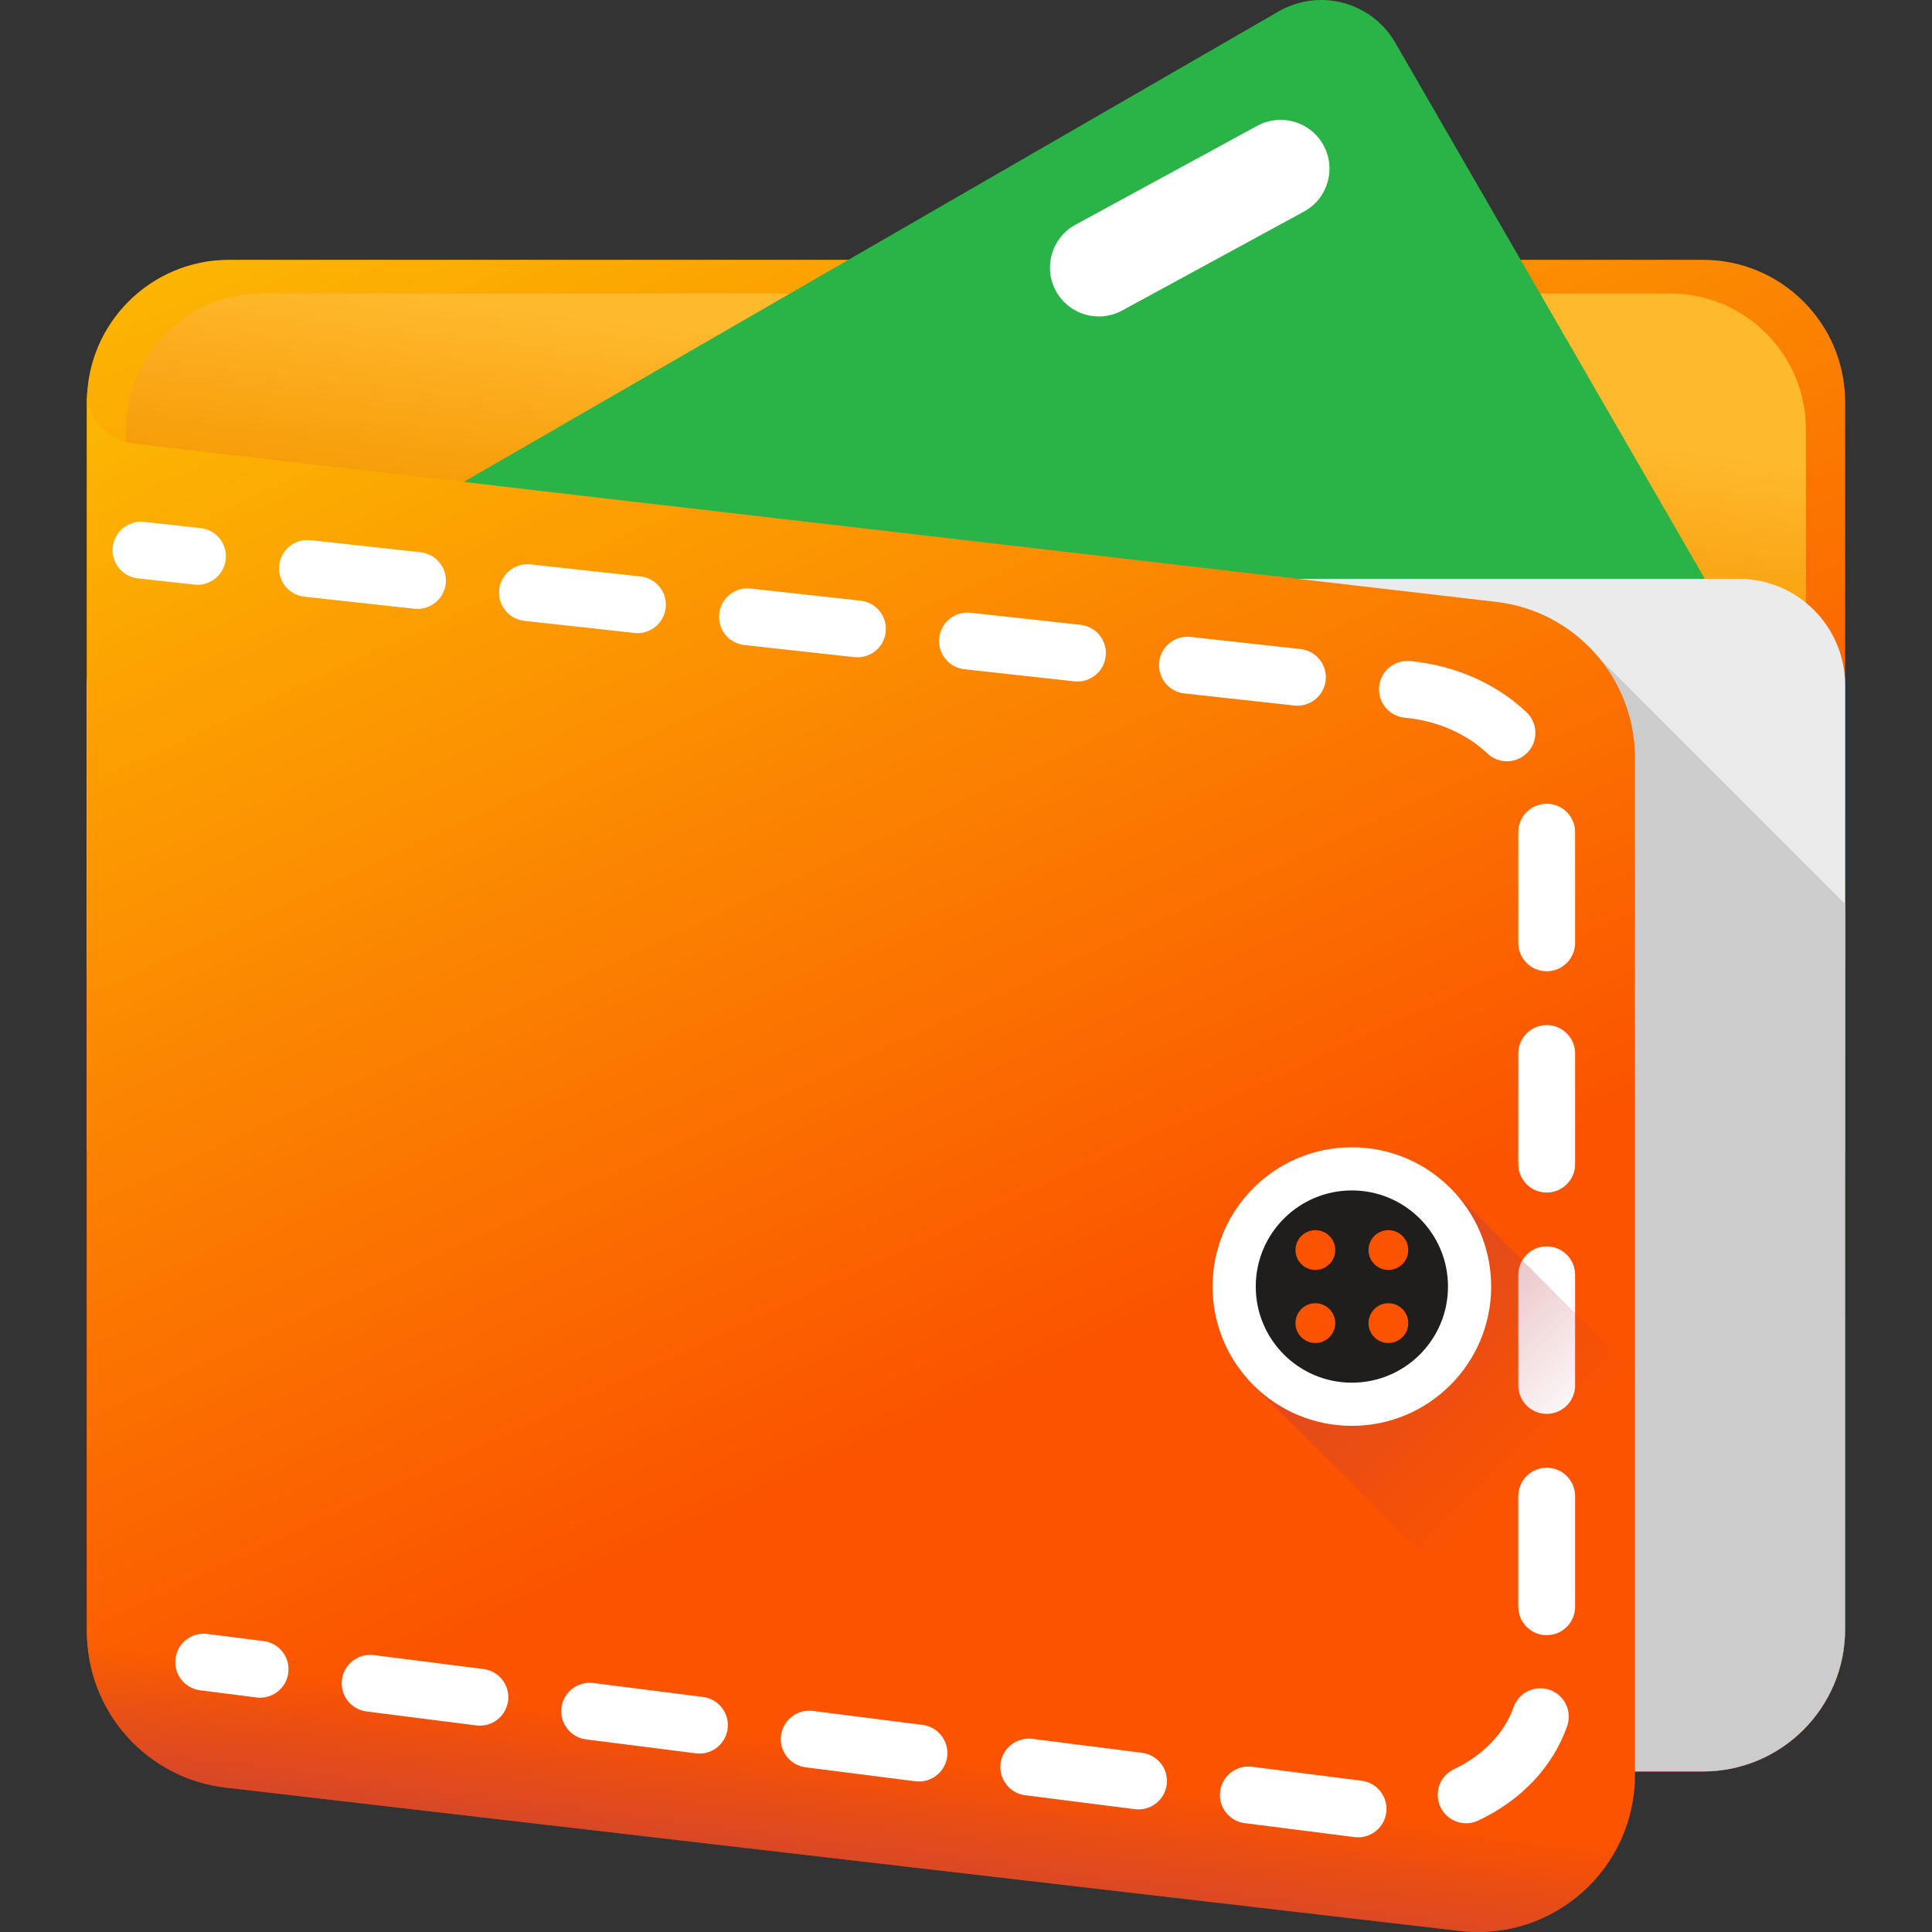 <svg width="150" height="150" viewBox="0 0 150 150" fill="none" xmlns="http://www.w3.org/2000/svg">
<rect x="0" y="0" width="150" height="150" fill="#333333" stroke="none"/>
<g clip-path="url(#clip0_957_3515)">
<path d="M132.213 137.536H17.788C11.69 137.536 6.746 132.592 6.746 126.493V31.214C6.746 25.116 11.69 20.172 17.788 20.172H132.213C138.311 20.172 143.255 25.116 143.255 31.214V126.493C143.255 132.592 138.311 137.536 132.213 137.536Z" fill="url(#paint0_linear_957_3515)"/>
<path d="M129.661 134.919H20.34C14.514 134.919 9.79 130.195 9.79 124.369V33.339C9.79 27.513 14.513 22.789 20.34 22.789H129.661C135.487 22.789 140.211 27.512 140.211 33.339V124.369C140.211 130.196 135.487 134.919 129.661 134.919Z" fill="url(#paint1_linear_957_3515)"/>
<path d="M135.856 50.991L108.333 3.321C106.5 0.145 102.44 -0.943 99.264 0.891L12.487 50.991H135.856Z" fill="#2AB347"/>
<path d="M6.746 89.358H143.255V53.202C143.255 48.639 139.556 44.94 134.992 44.94H15.009C10.445 44.94 6.746 48.639 6.746 53.202V89.358Z" fill="#EBEBEB"/>
<path d="M6.746 75.76V126.494C6.746 132.592 11.69 137.536 17.789 137.536H132.213C138.311 137.536 143.255 132.592 143.255 126.494V75.76C143.255 71.994 140.201 68.94 136.435 68.94H13.566C9.8 68.94 6.746 71.993 6.746 75.76Z" fill="url(#paint2_linear_957_3515)"/>
<path d="M122.659 49.593V137.536H132.211C138.31 137.536 143.254 132.593 143.254 126.494V70.187L122.659 49.593Z" fill="#CCCCCC"/>
<path d="M113.349 149.917L17.523 138.788C11.38 138.074 6.746 132.871 6.746 126.687V30.391C6.746 32.461 8.297 34.202 10.352 34.44L116.16 46.729C122.303 47.443 126.937 52.646 126.937 58.83V137.817C126.937 145.101 120.585 150.758 113.349 149.917Z" fill="url(#paint3_linear_957_3515)"/>
<path d="M113.349 130.683L17.523 119.553C11.38 118.84 6.746 113.637 6.746 107.453V126.687C6.746 132.871 11.38 138.075 17.523 138.788L113.349 149.917C120.585 150.758 126.937 145.101 126.937 137.817V118.582C126.937 125.867 120.585 131.523 113.349 130.683Z" fill="url(#paint4_linear_957_3515)"/>
<path d="M15.337 45.4C15.257 45.4 15.175 45.396 15.094 45.387L10.708 44.905C9.497 44.771 8.623 43.682 8.757 42.471C8.89 41.261 9.98 40.387 11.19 40.52L15.575 41.002C16.786 41.135 17.66 42.224 17.527 43.435C17.403 44.565 16.447 45.4 15.337 45.4Z" fill="white"/>
<path d="M105.444 142.65C105.351 142.65 105.257 142.644 105.162 142.632L96.64 141.548C95.431 141.395 94.576 140.29 94.73 139.081C94.883 137.873 95.988 137.023 97.197 137.171L105.719 138.255C106.927 138.409 107.783 139.513 107.629 140.722C107.487 141.836 106.538 142.65 105.444 142.65ZM113.832 141.558C113.005 141.558 112.211 141.09 111.836 140.291C111.316 139.189 111.789 137.875 112.891 137.356C115.129 136.301 116.812 134.552 117.509 132.557C117.911 131.407 119.169 130.801 120.319 131.201C121.469 131.603 122.076 132.861 121.674 134.011C120.573 137.163 118.122 139.768 114.771 141.347C114.467 141.49 114.148 141.558 113.832 141.558ZM88.398 140.482C88.306 140.482 88.211 140.476 88.117 140.464L79.594 139.381C78.386 139.227 77.53 138.123 77.684 136.914C77.838 135.706 78.942 134.855 80.151 135.004L88.674 136.088C89.882 136.241 90.738 137.346 90.584 138.555C90.442 139.668 89.492 140.482 88.398 140.482ZM71.353 138.315C71.26 138.315 71.166 138.308 71.072 138.297L62.549 137.213C61.341 137.06 60.485 135.955 60.639 134.746C60.793 133.538 61.898 132.683 63.106 132.836L71.629 133.92C72.837 134.074 73.693 135.178 73.539 136.387C73.397 137.5 72.447 138.315 71.353 138.315ZM54.307 136.147C54.215 136.147 54.121 136.141 54.026 136.129L45.503 135.045C44.294 134.891 43.439 133.787 43.593 132.578C43.747 131.37 44.852 130.519 46.06 130.668L54.583 131.752C55.791 131.906 56.647 133.01 56.493 134.219C56.351 135.333 55.402 136.147 54.307 136.147ZM37.262 133.979C37.169 133.979 37.075 133.973 36.981 133.961L28.458 132.877C27.249 132.724 26.394 131.619 26.548 130.411C26.702 129.202 27.806 128.351 29.015 128.501L37.538 129.585C38.746 129.739 39.602 130.843 39.448 132.052C39.306 133.166 38.356 133.979 37.262 133.979ZM120.086 126.955C118.868 126.955 117.881 125.968 117.881 124.75V116.158C117.881 114.94 118.868 113.953 120.086 113.953C121.305 113.953 122.292 114.94 122.292 116.158V124.75C122.292 125.968 121.305 126.955 120.086 126.955ZM120.086 109.773C118.868 109.773 117.881 108.786 117.881 107.567V98.976C117.881 97.757 118.868 96.77 120.086 96.77C121.305 96.77 122.292 97.757 122.292 98.976V107.567C122.292 108.785 121.305 109.773 120.086 109.773ZM120.086 92.59C118.868 92.59 117.881 91.603 117.881 90.385V81.793C117.881 80.575 118.868 79.588 120.086 79.588C121.305 79.588 122.292 80.575 122.292 81.793V90.385C122.292 91.603 121.305 92.59 120.086 92.59ZM120.086 75.408C118.868 75.408 117.881 74.421 117.881 73.202V64.611C117.881 63.392 118.868 62.405 120.086 62.405C121.305 62.405 122.292 63.392 122.292 64.611V73.202C122.292 74.42 121.305 75.408 120.086 75.408ZM117.001 59.105C116.457 59.105 115.911 58.905 115.485 58.501C113.85 56.952 111.581 55.965 109.095 55.721L109.037 55.715C107.825 55.585 106.949 54.497 107.079 53.286C107.21 52.074 108.297 51.198 109.509 51.329L109.546 51.333C112.982 51.669 116.176 53.079 118.519 55.298C119.404 56.136 119.441 57.533 118.603 58.417C118.169 58.874 117.586 59.105 117.001 59.105ZM100.735 54.789C100.655 54.789 100.573 54.784 100.492 54.776L91.952 53.837C90.741 53.703 89.867 52.614 90 51.403C90.133 50.192 91.223 49.321 92.433 49.451L100.973 50.39C102.184 50.524 103.058 51.613 102.925 52.824C102.801 53.953 101.845 54.789 100.735 54.789ZM83.656 52.911C83.576 52.911 83.494 52.906 83.412 52.898L74.872 51.959C73.661 51.825 72.787 50.736 72.921 49.525C73.053 48.314 74.145 47.442 75.354 47.573L83.894 48.512C85.105 48.646 85.979 49.735 85.846 50.946C85.722 52.075 84.766 52.911 83.656 52.911ZM66.576 51.033C66.495 51.033 66.414 51.029 66.332 51.02L57.792 50.081C56.582 49.948 55.707 48.858 55.841 47.648C55.974 46.437 57.063 45.564 58.274 45.696L66.814 46.635C68.025 46.768 68.899 47.857 68.766 49.068C68.642 50.197 67.686 51.033 66.576 51.033ZM49.496 49.156C49.416 49.156 49.334 49.151 49.252 49.142L40.713 48.203C39.502 48.07 38.628 46.981 38.761 45.77C38.894 44.559 39.982 43.687 41.194 43.818L49.734 44.757C50.945 44.89 51.819 45.98 51.686 47.191C51.562 48.32 50.606 49.156 49.496 49.156ZM32.416 47.278C32.336 47.278 32.254 47.273 32.173 47.264L23.633 46.325C22.422 46.192 21.548 45.103 21.681 43.892C21.814 42.681 22.903 41.809 24.115 41.94L32.654 42.879C33.865 43.013 34.739 44.102 34.606 45.313C34.482 46.442 33.526 47.278 32.416 47.278Z" fill="white"/>
<path d="M20.196 131.808C20.104 131.808 20.01 131.803 19.915 131.791L15.538 131.234C14.33 131.081 13.474 129.976 13.628 128.768C13.782 127.559 14.886 126.704 16.095 126.858L20.471 127.414C21.68 127.567 22.536 128.672 22.382 129.88C22.24 130.995 21.29 131.808 20.196 131.808Z" fill="white"/>
<path d="M101.24 16.426L87.123 24.108C85.284 25.109 82.982 24.429 81.981 22.59C80.981 20.751 81.66 18.45 83.499 17.449L97.617 9.767C99.456 8.766 101.758 9.446 102.759 11.285C103.759 13.123 103.08 15.426 101.24 16.426Z" fill="white"/>
<path d="M126.936 106.588L112.926 92.578C110.95 90.426 108.113 89.076 104.961 89.076C98.988 89.076 94.147 93.918 94.147 99.89C94.147 103.042 95.496 105.879 97.649 107.856L126.937 137.143V106.588H126.936Z" fill="url(#paint5_linear_957_3515)"/>
<path d="M104.959 110.702C110.931 110.702 115.773 105.861 115.773 99.888C115.773 93.916 110.931 89.074 104.959 89.074C98.986 89.074 94.144 93.916 94.144 99.888C94.144 105.861 98.986 110.702 104.959 110.702Z" fill="white"/>
<path d="M104.959 107.351C109.081 107.351 112.422 104.01 112.422 99.888C112.422 95.767 109.081 92.425 104.959 92.425C100.837 92.425 97.496 95.767 97.496 99.888C97.496 104.01 100.837 107.351 104.959 107.351Z" fill="#1F1E1D"/>
<path d="M102.124 98.597C102.977 98.597 103.669 97.906 103.669 97.053C103.669 96.2 102.977 95.509 102.124 95.509C101.271 95.509 100.58 96.2 100.58 97.053C100.58 97.906 101.271 98.597 102.124 98.597Z" fill="#FB5300"/>
<path d="M107.794 98.597C108.647 98.597 109.338 97.906 109.338 97.053C109.338 96.2 108.647 95.509 107.794 95.509C106.941 95.509 106.25 96.2 106.25 97.053C106.25 97.906 106.941 98.597 107.794 98.597Z" fill="#FB5300"/>
<path d="M102.124 104.271C102.977 104.271 103.669 103.579 103.669 102.726C103.669 101.874 102.977 101.182 102.124 101.182C101.271 101.182 100.58 101.874 100.58 102.726C100.58 103.579 101.271 104.271 102.124 104.271Z" fill="#FB5300"/>
<path d="M107.794 104.271C108.647 104.271 109.338 103.579 109.338 102.726C109.338 101.874 108.647 101.182 107.794 101.182C106.941 101.182 106.25 101.874 106.25 102.726C106.25 103.579 106.941 104.271 107.794 104.271Z" fill="#FB5300"/>
</g>
<defs>
<linearGradient id="paint0_linear_957_3515" x1="75.001" y1="101.58" x2="33.946" y2="-0.945" gradientUnits="userSpaceOnUse">
<stop stop-color="#FB5300"/>
<stop offset="1" stop-color="#FCC202"/>
</linearGradient>
<linearGradient id="paint1_linear_957_3515" x1="81.053" y1="28.924" x2="78.882" y2="46.826" gradientUnits="userSpaceOnUse">
<stop stop-color="#FFB92D"/>
<stop offset="1" stop-color="#F59500"/>
</linearGradient>
<linearGradient id="paint2_linear_957_3515" x1="74.999" y1="81.478" x2="74.999" y2="140.583" gradientUnits="userSpaceOnUse">
<stop stop-color="#FF4C54"/>
<stop offset="1" stop-color="#BE3F45"/>
</linearGradient>
<linearGradient id="paint3_linear_957_3515" x1="66.841" y1="113.357" x2="20.584" y2="13.556" gradientUnits="userSpaceOnUse">
<stop stop-color="#FB5300"/>
<stop offset="1" stop-color="#FCC202"/>
</linearGradient>
<linearGradient id="paint4_linear_957_3515" x1="65.226" y1="135.374" x2="63.132" y2="151.38" gradientUnits="userSpaceOnUse">
<stop stop-color="#BE3F45" stop-opacity="0"/>
<stop offset="1" stop-color="#BE3F45"/>
</linearGradient>
<linearGradient id="paint5_linear_957_3515" x1="119.392" y1="114.325" x2="89.087" y2="84.019" gradientUnits="userSpaceOnUse">
<stop stop-color="#BE3F45" stop-opacity="0"/>
<stop offset="1" stop-color="#BE3F45"/>
</linearGradient>
<clipPath id="clip0_957_3515">
<rect width="150" height="150" fill="white"/>
</clipPath>
</defs>
</svg>
